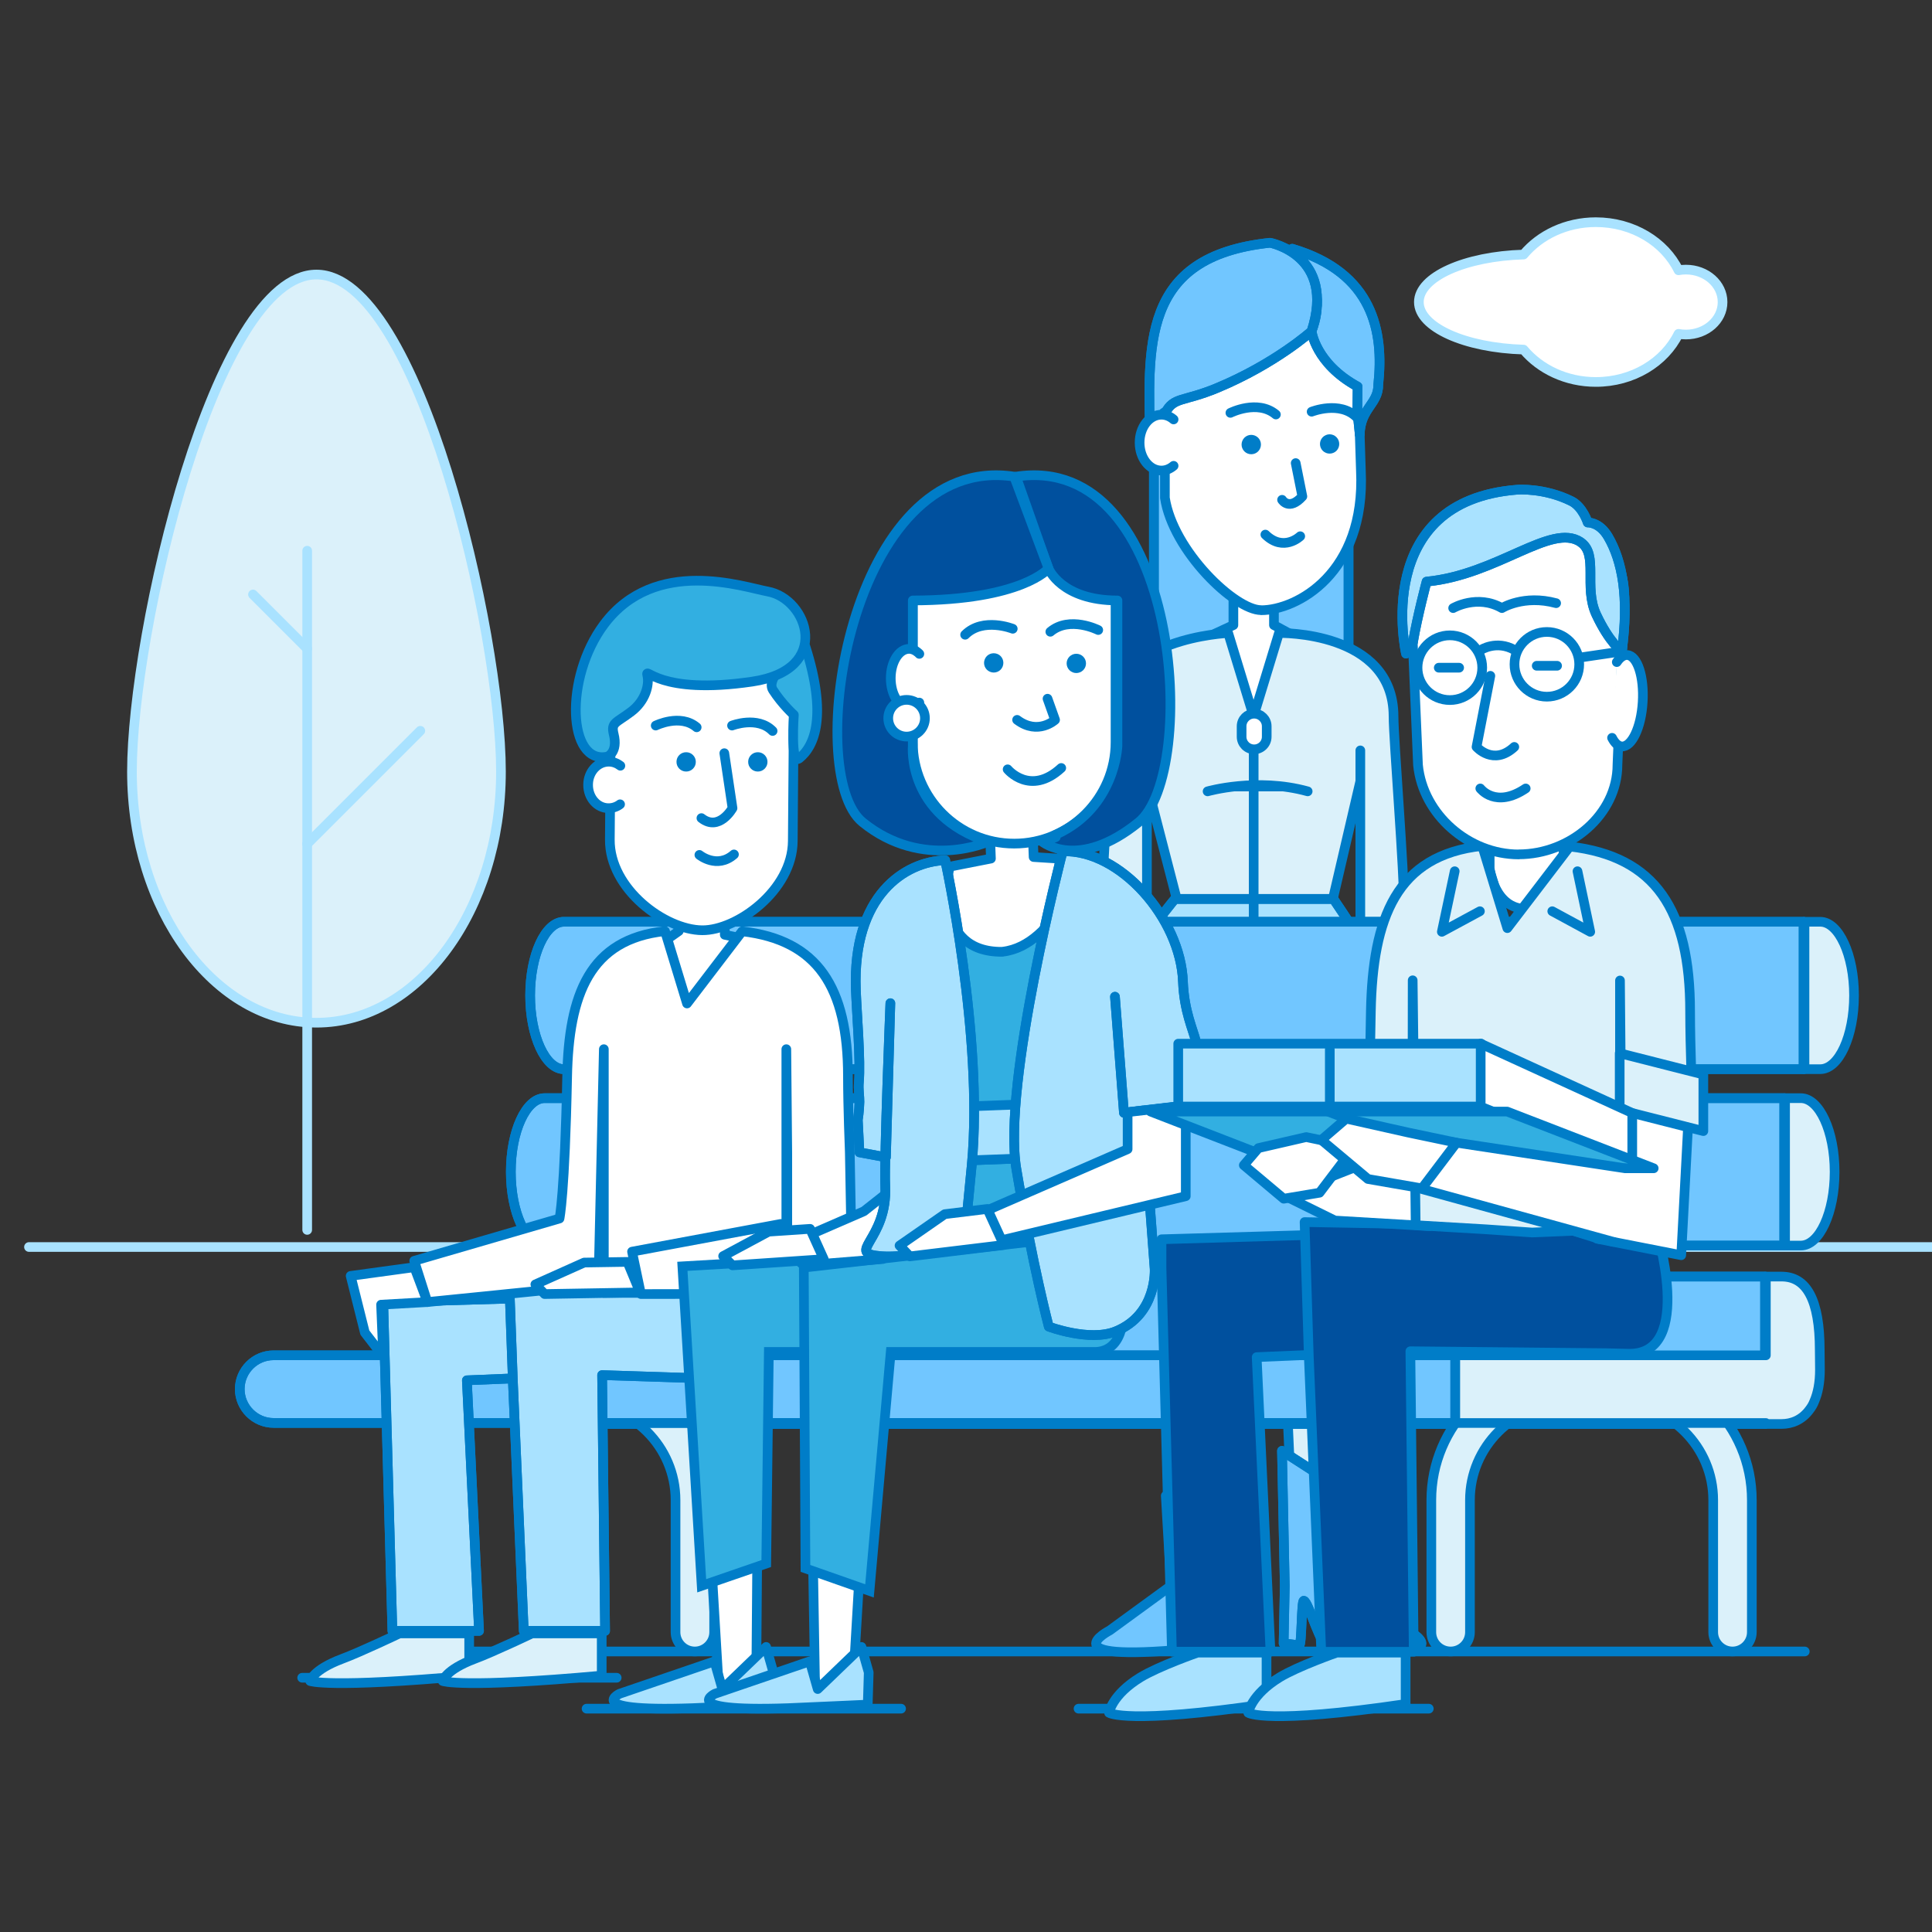<?xml version="1.0" encoding="UTF-8"?><svg id="_17" xmlns="http://www.w3.org/2000/svg" viewBox="0 0 200 200"><rect x="0" y="0" width="200" height="200" fill="#333333" stroke="none"/><defs><style>.cls-1{fill:#71c6ff;}.cls-1,.cls-2,.cls-3,.cls-4{stroke-linecap:round;stroke-linejoin:round;}.cls-1,.cls-2,.cls-3,.cls-5{stroke:#007dc8;}.cls-2,.cls-6{fill:#a9e2ff;}.cls-3,.cls-4,.cls-5{fill:none;}.cls-4{stroke:#a9e2ff;}.cls-7{fill:#00509e;}.cls-8{fill:#007dc8;}.cls-9{fill:#fff;}.cls-10{fill:#dbf1fa;}.cls-11{fill:#32afe1;}.cls-5{stroke-miterlimit:10;}</style></defs><path class="cls-9" d="m174.53,27.91c-.26,0-.52.02-.77.07-1.43-2.93-4.72-4.98-8.56-4.98-3.07,0-5.78,1.32-7.48,3.35-6.06.18-10.84,2.31-10.84,4.92s4.79,4.74,10.84,4.92c1.7,2.03,4.42,3.35,7.48,3.35,3.83,0,7.12-2.05,8.56-4.98.25.05.51.07.77.07,2.09,0,3.79-1.5,3.79-3.36s-1.7-3.36-3.79-3.36"/><path class="cls-4" d="m174.53,27.91c-.26,0-.52.02-.77.07-1.43-2.93-4.72-4.98-8.56-4.98-3.07,0-5.78,1.32-7.48,3.35-6.06.18-10.84,2.31-10.84,4.92s4.79,4.74,10.84,4.92c1.7,2.03,4.42,3.35,7.48,3.35,3.83,0,7.12-2.05,8.56-4.98.25.05.51.07.77.07,2.09,0,3.79-1.5,3.79-3.36s-1.7-3.36-3.79-3.36Z"/><line class="cls-4" x1="3" y1="129.09" x2="202" y2="129.09"/><line class="cls-3" x1="40.82" y1="170.96" x2="186.83" y2="170.96"/><line class="cls-3" x1="60.72" y1="176.88" x2="93.28" y2="176.88"/><line class="cls-3" x1="31.28" y1="173.68" x2="63.84" y2="173.68"/><line class="cls-3" x1="111.65" y1="176.88" x2="147.91" y2="176.88"/><rect class="cls-1" x="119.45" y="43.41" width="20.15" height="24.88"/><rect class="cls-3" x="119.45" y="43.41" width="20.15" height="24.88"/><path class="cls-9" d="m135.37,66.61s1.66,12.13-6.07,11.36c-6.75,0-5.71-11.36-5.71-11.36l4.09-1.9v-3.57h4.2v3.57l3.5,1.9Z"/><path class="cls-3" d="m135.37,66.61s1.66,12.13-6.07,11.36c-6.75,0-5.71-11.36-5.71-11.36l4.09-1.9v-3.57h4.2v3.57l3.5,1.9Z"/><polygon class="cls-9" points="118.5 109.92 118.5 118.17 117.47 118.96 115.27 114.71 115.27 110.97 118.5 109.92"/><polygon class="cls-3" points="118.5 109.92 118.5 118.17 117.47 118.96 115.27 114.71 115.27 110.97 118.5 109.92"/><polygon class="cls-9" points="141.06 109.92 141.06 118.17 142.08 118.96 144.29 114.71 144.29 110.97 141.06 109.92"/><polygon class="cls-3" points="141.06 109.92 141.06 118.17 142.08 118.96 144.29 114.71 144.29 110.97 141.06 109.92"/><path class="cls-9" d="m130.55,63.16h0c-2.71,0-9.13-6.14-9.96-11.62v-14.33c0-5.48,4.48-9.96,9.96-9.96s9.96,4.48,9.96,9.96l.37,11.51c.51,10.63-6.65,14.45-10.33,14.45"/><path class="cls-3" d="m130.55,63.16h0c-2.71,0-9.13-6.14-9.96-11.62v-14.33c0-5.48,4.48-9.96,9.96-9.96s9.96,4.48,9.96,9.96l.37,11.51c.51,10.63-6.65,14.45-10.33,14.45Z"/><path class="cls-8" d="m130.24,45.31c.39.39.39,1.02,0,1.42-.39.39-1.03.39-1.42,0-.39-.39-.39-1.02,0-1.42.39-.39,1.02-.39,1.42,0"/><path class="cls-8" d="m138.03,46.88c-.51.21-1.09-.02-1.31-.53-.21-.51.02-1.09.53-1.31.51-.22,1.09.02,1.31.53.21.51-.02,1.1-.53,1.31"/><path class="cls-3" d="m127.37,42.74s2.81-1.42,4.71.17"/><path class="cls-3" d="m140.45,43.2c-1.75-1.75-4.67-.58-4.67-.58"/><path class="cls-3" d="m130.99,55.34c1.89,1.84,3.61.17,3.61.17"/><path class="cls-3" d="m132.72,51.74s.72,1.17,2.1-.35l-.69-3.45"/><path class="cls-10" d="m137.98,93.06l2.84-12.19v-3.19,31.34l4.55,1.34v-15.95c0-4.37-1.11-17.82-1.11-20.24,0-8.91-11.86-8.64-11.86-8.64l-2.63,8.62-2.63-8.62s-12.08.49-12.08,8.46c0,3.7-1.08,17.37-1.03,20.82.08,6.51.15,12.24.15,15.56l4.55-1.63v-31.52,3.92l3.08,11.91h16.17Z"/><path class="cls-3" d="m137.98,93.06l2.84-12.19v-3.19,31.34l4.55,1.34v-15.95c0-4.37-1.11-17.82-1.11-20.24,0-8.91-11.86-8.64-11.86-8.64l-2.63,8.62-2.63-8.62s-12.08.49-12.08,8.46c0,3.7-1.08,17.37-1.03,20.82.08,6.51.15,12.24.15,15.56l4.55-1.63v-31.52,3.92l3.08,11.91h16.17Z"/><path class="cls-2" d="m138.04,93.06s1.58,2.32,2.91,4.44c1.33,2.12,1.88,6.07,1.88,6.07h-26.23s.2-3.72,1.64-5.93c1.73-2.63,3.39-4.58,3.39-4.58h16.4Z"/><path class="cls-3" d="m138.04,93.06s1.58,2.32,2.91,4.44c1.33,2.12,1.88,6.07,1.88,6.07h-26.23s.2-3.72,1.64-5.93c1.73-2.63,3.39-4.58,3.39-4.58h16.4Z"/><polygon class="cls-10" points="137.8 164.77 134.1 164.77 132.71 133.57 131.82 108.3 127.77 108.3 127.27 134.17 126.95 164.77 122.97 164.77 121.3 134.06 117.62 103.57 141.94 103.57 138.88 134.62 137.8 164.77"/><polygon class="cls-3" points="137.8 164.77 134.1 164.77 132.71 133.57 131.82 108.3 127.77 108.3 127.27 134.17 126.95 164.77 122.97 164.77 121.3 134.06 117.62 103.57 141.94 103.57 138.88 134.62 137.8 164.77"/><path class="cls-6" d="m127.73,170.12l-.12-5.96.29-13.97-7.22,4.65.55,9.31-6.35,4.63s-6.42,3.3,8.05,1.93c.96-.09,2.21-4.93,2.71-5,.26-.03.2,4.66.47,4.62.52-.07,1.05-.14,1.61-.22"/><path class="cls-1" d="m127.73,170.12l-.12-5.96.29-13.97-7.22,4.65.55,9.31-6.35,4.63s-6.42,3.3,8.05,1.93c.96-.09,2.21-4.93,2.71-5,.26-.03.2,4.66.47,4.62.52-.07,1.05-.14,1.61-.22Z"/><path class="cls-1" d="m132.88,170.12l.12-5.96-.29-13.97,7.22,4.65-.55,9.31,6.35,4.63s6.42,3.3-8.05,1.93c-.96-.09-2.21-4.93-2.71-5-.26-.03-.2,4.66-.47,4.62-.52-.07-1.05-.14-1.61-.22"/><path class="cls-3" d="m132.88,170.12l.12-5.96-.29-13.97,7.22,4.65-.55,9.31,6.35,4.63s6.42,3.3-8.05,1.93c-.96-.09-2.21-4.93-2.71-5-.26-.03-.2,4.66-.47,4.62-.52-.07-1.05-.14-1.61-.22Z"/><path class="cls-8" d="m125.01,81.92s5.08-1.46,10.36,0"/><path class="cls-3" d="m125.01,81.92s5.08-1.46,10.36,0"/><line class="cls-3" x1="129.78" y1="74.15" x2="129.78" y2="103"/><path class="cls-1" d="m140.76,44.97c.08-2.73,1.94-3.13,1.92-5.17.58-5.47-.5-11.55-8.91-14.05,0,0,4.01,3.43,2,8.53,0,0,.39,3.35,4.77,5.74l-.03,2.5.25,2.44Z"/><path class="cls-3" d="m140.76,44.97c.08-2.73,1.94-3.13,1.92-5.17.58-5.47-.5-11.55-8.91-14.05,0,0,4.01,3.43,2,8.53,0,0,.39,3.35,4.77,5.74l-.03,2.5.25,2.44Z"/><path class="cls-9" d="m129.83,77.57h0c-.72,0-1.3-.59-1.3-1.3v-1.09c0-.72.59-1.3,1.3-1.3s1.3.59,1.3,1.3v1.09c0,.72-.59,1.3-1.3,1.3"/><path class="cls-3" d="m129.83,77.57h0c-.72,0-1.3-.59-1.3-1.3v-1.09c0-.72.59-1.3,1.3-1.3s1.3.59,1.3,1.3v1.09c0,.72-.59,1.3-1.3,1.3Z"/><path class="cls-1" d="m119.07,45.83l1.16.73.25-3.83h.16c.87-1.67,1.84-1.11,5.34-2.56,6.04-2.51,9.79-5.88,9.79-5.88,2.56-7.86-4.29-9.16-4.29-9.16-13.48,1.42-12.62,10.73-12.41,20.84"/><path class="cls-3" d="m119.07,45.83l1.16.73.25-3.83h.16c.87-1.67,1.84-1.11,5.34-2.56,6.04-2.51,9.79-5.88,9.79-5.88,2.56-7.86-4.29-9.16-4.29-9.16-13.48,1.42-12.62,10.73-12.41,20.84"/><path class="cls-9" d="m121.49,48.22c-.36.31-.8.49-1.26.49-1.25,0-2.26-1.29-2.26-2.89s1.01-2.89,2.26-2.89c.47,0,.9.18,1.26.49"/><path class="cls-3" d="m121.49,48.22c-.36.31-.8.49-1.26.49-1.25,0-2.26-1.29-2.26-2.89s1.01-2.89,2.26-2.89c.47,0,.9.18,1.26.49"/><path class="cls-10" d="m51.86,79.87c0,14.36-8.55,26-19.1,26s-19.1-11.64-19.1-26,8.55-51.45,19.1-51.45,19.1,37.09,19.1,51.45"/><path class="cls-4" d="m51.86,79.87c0,14.36-8.55,26-19.1,26s-19.1-11.64-19.1-26,8.55-51.45,19.1-51.45,19.1,37.09,19.1,51.45Z"/><line class="cls-4" x1="31.8" y1="127.32" x2="31.8" y2="57.01"/><line class="cls-9" x1="31.8" y1="87.36" x2="43.51" y2="75.65"/><line class="cls-4" x1="31.8" y1="87.36" x2="43.51" y2="75.65"/><line class="cls-9" x1="31.8" y1="67.15" x2="26.19" y2="61.54"/><line class="cls-4" x1="31.8" y1="67.15" x2="26.19" y2="61.54"/><path class="cls-1" d="m182.72,132.15H54.39c-1.93,0-3.5,3.43-3.5,7.63s1.58,7.63,3.5,7.63h128.33v-15.26Z"/><path class="cls-3" d="m182.72,132.15H54.39c-1.93,0-3.5,3.43-3.5,7.63s1.58,7.63,3.5,7.63h128.33v-15.26Z"/><path class="cls-10" d="m179.35,170.96c-1.1,0-2-.9-2-2v-13.67c0-5.51-4.48-10-10-10h-5.18c-5.51,0-10,4.49-10,10v13.67c0,1.1-.89,2-2,2s-2-.9-2-2v-13.67c0-7.72,6.28-14,14-14h5.18c7.72,0,14,6.28,14,14v13.67c0,1.1-.9,2-2,2"/><path class="cls-5" d="m179.35,170.96c-1.1,0-2-.9-2-2v-13.67c0-5.51-4.48-10-10-10h-5.18c-5.51,0-10,4.49-10,10v13.67c0,1.1-.89,2-2,2s-2-.9-2-2v-13.67c0-7.72,6.28-14,14-14h5.18c7.72,0,14,6.28,14,14v13.67c0,1.1-.9,2-2,2Z"/><path class="cls-10" d="m71.93,170.96c-1.11,0-2-.9-2-2v-13.67c0-5.51-4.49-10-10-10h-5.18c-5.52,0-10,4.49-10,10v13.67c0,1.1-.9,2-2,2s-2-.9-2-2v-13.67c0-7.72,6.28-14,14-14h5.18c7.72,0,14,6.28,14,14v13.67c0,1.1-.9,2-2,2"/><path class="cls-5" d="m71.93,170.96c-1.11,0-2-.9-2-2v-13.67c0-5.51-4.49-10-10-10h-5.18c-5.52,0-10,4.49-10,10v13.67c0,1.1-.9,2-2,2s-2-.9-2-2v-13.67c0-7.72,6.28-14,14-14h5.18c7.72,0,14,6.28,14,14v13.67c0,1.1-.9,2-2,2Z"/><path class="cls-1" d="m150.65,140.3H28.32c-1.93,0-3.5,1.58-3.5,3.5s1.58,3.5,3.5,3.5h122.33v-7.01Z"/><path class="cls-3" d="m150.65,140.3H28.32c-1.93,0-3.5,1.58-3.5,3.5s1.58,3.5,3.5,3.5h122.33v-7.01Z"/><path class="cls-10" d="m187.82,145.05c.36-.83.58-1.9.58-3.26l-.02-2.01c0-5.25-1.38-7.63-3.95-7.63h-1.63v8.15h-32.15v7.01h32.15v.1h1.63c1.04,0,2.12-.42,2.89-1.48.21-.27.38-.56.5-.88"/><path class="cls-3" d="m187.82,145.05c.36-.83.58-1.9.58-3.26l-.02-2.01c0-5.25-1.38-7.63-3.95-7.63h-1.63v8.15h-32.15v7.01h32.15v.1h1.63c1.04,0,2.12-.42,2.89-1.48.21-.27.38-.56.5-.88Z"/><path class="cls-1" d="m186.71,95.42H58.38c-1.93,0-3.5,3.43-3.5,7.63s1.58,7.63,3.5,7.63h128.33v-15.26Z"/><path class="cls-3" d="m186.71,95.42H58.38c-1.93,0-3.5,3.43-3.5,7.63s1.58,7.63,3.5,7.63h128.33v-15.26Z"/><path class="cls-10" d="m186.8,110.68h1.63c1.93,0,3.5-3.43,3.5-7.63s-1.58-7.63-3.5-7.63h-1.63v15.26Z"/><path class="cls-3" d="m186.8,110.68h1.63c1.93,0,3.5-3.43,3.5-7.63s-1.58-7.63-3.5-7.63h-1.63v15.26Z"/><path class="cls-1" d="m184.71,113.68H56.38c-1.93,0-3.5,3.43-3.5,7.63s1.58,7.63,3.5,7.63h128.33v-15.26Z"/><path class="cls-3" d="m184.71,113.68H56.38c-1.93,0-3.5,3.43-3.5,7.63s1.58,7.63,3.5,7.63h128.33v-15.26Z"/><path class="cls-10" d="m184.79,128.94h1.63c1.93,0,3.5-3.43,3.5-7.63s-1.58-7.63-3.5-7.63h-1.63v15.26Z"/><path class="cls-3" d="m184.79,128.94h1.63c1.93,0,3.5-3.43,3.5-7.63s-1.58-7.63-3.5-7.63h-1.63v15.26Z"/><polygon class="cls-9" points="81.39 135 64.04 135 64.04 106.17 72.65 95.85 81.39 106.17 81.39 135"/><polygon class="cls-3" points="81.39 135 64.04 135 64.04 106.17 72.65 95.85 81.39 106.17 81.39 135"/><polygon class="cls-2" points="54.06 142.65 55.45 134.35 39.67 134.81 40.62 168.83 49.59 168.83 48.33 142.89 54.06 142.65"/><polygon class="cls-3" points="54.06 142.65 55.45 134.35 39.67 134.81 40.62 168.83 49.59 168.83 48.33 142.89 54.06 142.65"/><polygon class="cls-2" points="79.01 131.86 52.75 133.62 53.09 142.89 54.22 168.83 62.64 168.83 62.33 142.35 76.91 142.82 79.01 131.86"/><polygon class="cls-3" points="79.01 131.86 52.75 133.62 53.09 142.89 54.22 168.83 62.64 168.83 62.33 142.35 76.91 142.82 79.01 131.86"/><path class="cls-9" d="m75.03,102.86s-.27,2.03-2.38,2.03-2.38-2.03-2.38-2.03l-2.01-5.06,2.01-1.42v-2.76h4.76v3.15l2.39.49-2.39,5.6Z"/><path class="cls-3" d="m75.03,102.86s-.27,2.03-2.38,2.03-2.38-2.03-2.38-2.03l-2.01-5.06,2.01-1.42v-2.76h4.76v3.15l2.39.49-2.39,5.6Z"/><polygon class="cls-9" points="44.25 134.79 39.45 135.06 39.67 140.41 37.77 137.95 36.3 132.08 42.89 131.18 44.25 134.79"/><polygon class="cls-3" points="44.25 134.79 39.45 135.06 39.67 140.41 37.77 137.95 36.3 132.08 42.89 131.18 44.25 134.79"/><polygon class="cls-9" points="84.1 135.05 84.1 144.94 85.11 145.88 87.28 140.8 87.28 136.31 84.1 135.05"/><polygon class="cls-3" points="84.1 135.05 84.1 144.94 85.11 145.88 87.28 140.8 87.28 136.31 84.1 135.05"/><path class="cls-9" d="m76.84,96.41c7.79.91,10.94,5.77,10.94,15.02,0,3.18.19,7.83.19,7.83l.31,16.98-6.78-.33v-16.47l-.1-10.83v25.23h-18.89v-25.23s-.56,24.39-.56,24.39l-17.71,1.79-1.36-4.27,15.04-4.38s.55-2.5.79-14.7c.17-8.46,2.31-14.21,10.13-15.05l2.28,7.49,5.7-7.46Z"/><path class="cls-3" d="m76.84,96.41c7.79.91,10.94,5.77,10.94,15.02,0,3.18.19,7.83.19,7.83l.31,16.98-6.78-.33v-16.47l-.1-10.83v25.23h-18.89v-25.23s-.56,24.39-.56,24.39l-17.71,1.79-1.36-4.27,15.04-4.38s.55-2.5.79-14.7c.17-8.46,2.31-14.21,10.13-15.05l2.28,7.49,5.7-7.46Z"/><polyline class="cls-9" points="84.15 133.94 66.35 133.96 65.43 129.57 80.83 126.7"/><polyline class="cls-3" points="84.15 133.94 66.35 133.96 65.43 129.57 80.83 126.7"/><line class="cls-3" x1="85.69" y1="131.05" x2="87.62" y2="131.05"/><polygon class="cls-9" points="66.26 133.79 56.38 133.96 55.42 132.96 60.47 130.7 64.95 130.63 66.26 133.79"/><polygon class="cls-3" points="66.26 133.79 56.38 133.96 55.42 132.96 60.47 130.7 64.95 130.63 66.26 133.79"/><path class="cls-10" d="m48.57,173.46v-4.37h-7.21s-4.05,1.93-5.96,2.64c-3.03,1.14-3.29,2.29-3.29,2.29,0,0,1.89.76,16.46-.56"/><path class="cls-3" d="m48.57,173.46v-4.37h-7.21s-4.05,1.93-5.96,2.64c-3.03,1.14-3.29,2.29-3.29,2.29,0,0,1.89.76,16.46-.56Z"/><path class="cls-10" d="m62.29,173.46v-4.37h-7.21s-4.05,1.93-5.96,2.64c-3.03,1.14-3.29,2.29-3.29,2.29,0,0,1.89.76,16.46-.56"/><path class="cls-3" d="m62.29,173.46v-4.37h-7.21s-4.05,1.93-5.96,2.64c-3.03,1.14-3.29,2.29-3.29,2.29,0,0,1.89.76,16.46-.56Z"/><path class="cls-9" d="m72.69,96.3h0c-3.84-.03-9.6-4.26-9.56-9.38l.1-13.06c.04-5.12,4.26-9.28,9.38-9.23h.33c5.12.04,9.27,4.26,9.23,9.38l-.1,13.06c-.04,5.12-5.81,9.26-9.38,9.23"/><path class="cls-3" d="m72.69,96.3h0c-3.84-.03-9.6-4.26-9.56-9.38l.1-13.06c.04-5.12,4.26-9.28,9.38-9.23h.33c5.12.04,9.27,4.26,9.23,9.38l-.1,13.06c-.04,5.12-5.81,9.26-9.38,9.23Z"/><path class="cls-8" d="m72.03,78.88c0,.55-.46,1-1.01.99-.55,0-1-.46-.99-1.01,0-.55.45-1,1.01-.99.55,0,1,.46.99,1.01"/><path class="cls-8" d="m79.45,78.88c0,.55-.46,1-1.01.99-.55,0-1-.46-.99-1.01,0-.55.46-1,1.01-.99.55,0,1,.46.99,1.01"/><path class="cls-3" d="m67.88,75.11s2.54-1.26,4.24.18"/><path class="cls-3" d="m79.98,75.67c-1.56-1.59-4.2-.56-4.2-.56"/><path class="cls-3" d="m72.61,84.69c1.84,1.44,3.22-1.03,3.22-1.03l-.85-5.69"/><path class="cls-3" d="m72.4,88.5s1.82,1.49,3.58-.05"/><path class="cls-9" d="m64.19,83.26c-.34.26-.75.4-1.2.4-1.18,0-2.12-1.09-2.11-2.42,0-1.33.97-2.4,2.15-2.39.44,0,.85.16,1.19.42"/><path class="cls-3" d="m64.19,83.26c-.34.26-.75.4-1.2.4-1.18,0-2.12-1.09-2.11-2.42,0-1.33.97-2.4,2.15-2.39.44,0,.85.16,1.19.42"/><path class="cls-11" d="m83.38,66.94s-4.35,2.99-3.36,4.5c.98,1.51,2.16,2.56,2.16,2.56,0,0-.37,5.22.54,4.52,1.64-1.29,2.92-4.47.66-11.58"/><path class="cls-3" d="m83.38,66.94s-4.35,2.99-3.36,4.5c.98,1.51,2.16,2.56,2.16,2.56,0,0-.37,5.22.54,4.52,1.64-1.29,2.92-4.47.66-11.58Z"/><path class="cls-11" d="m62.89,78.32s1.11-.43.64-2.32c-.3-1.22.24-1.14,1.81-2.33,1.47-1.11,1.91-2.77,1.67-3.76-.24-.99,1.14,2.08,10.86.65,8.35-1.23,5.77-8.58,1.6-9.33-2.44-.44-11.63-3.67-16.93,3.39-4.18,5.58-3.74,14.6.34,13.7"/><path class="cls-3" d="m62.89,78.32s1.11-.43.64-2.32c-.3-1.22.24-1.14,1.81-2.33,1.47-1.11,1.91-2.77,1.67-3.76-.24-.99,1.14,2.08,10.86.65,8.35-1.23,5.77-8.58,1.6-9.33-2.44-.44-11.63-3.67-16.93,3.39-4.18,5.58-3.74,14.6.34,13.7Z"/><rect class="cls-11" x="97.68" y="119.91" width="17.01" height="11.91" transform="translate(-4.6 4.03) rotate(-2.13)"/><rect class="cls-5" x="97.68" y="119.91" width="17.01" height="11.91" transform="translate(-4.6 4.03) rotate(-2.13)"/><polygon class="cls-9" points="78.56 139.49 78.28 174.76 74.41 174.76 72.33 139.79 78.56 139.49"/><polygon class="cls-3" points="78.56 139.49 78.28 174.76 74.41 174.76 72.33 139.79 78.56 139.49"/><polygon class="cls-9" points="90.38 139.06 88.28 174.76 84.38 174.76 83.78 139.06 90.38 139.06"/><polygon class="cls-3" points="90.38 139.06 88.28 174.76 84.38 174.76 83.78 139.06 90.38 139.06"/><polygon class="cls-11" points="104.85 129.09 104.85 139.95 79.59 139.95 79.32 161.86 72.64 164.16 70.64 131.09 104.85 129.09"/><polygon class="cls-5" points="104.85 129.09 104.85 139.95 79.59 139.95 79.32 161.86 72.64 164.16 70.64 131.09 104.85 129.09"/><path class="cls-11" d="m113.23,139.95h-21.02l-2.2,24.74-6.63-2.33-.17-31.14,31.75-3.61s4.04,12.35-1.73,12.35"/><path class="cls-5" d="m113.23,139.95h-21.02l-2.2,24.74-6.63-2.33-.17-31.14,31.75-3.61s4.04,12.35-1.73,12.35Z"/><polygon class="cls-9" points="89.43 125.39 89.43 125.39 80.93 129.08 83.22 130.99 91.39 130.33 91.75 123.56 89.43 125.39"/><polygon class="cls-3" points="89.43 125.39 89.43 125.39 80.93 129.08 83.22 130.99 91.39 130.33 91.75 123.56 89.43 125.39"/><polygon class="cls-9" points="85.28 130.35 75.83 130.99 74.86 130.03 79.57 127.5 83.86 127.21 85.28 130.35"/><polygon class="cls-3" points="85.28 130.35 75.83 130.99 74.86 130.03 79.57 127.5 83.86 127.21 85.28 130.35"/><path class="cls-9" d="m112.19,89.04s.79,14.24-7.38,13.74c-7.11.26-7.59-12.85-7.59-12.85l5.36-1.05-.14-3.76,4.42-.16.14,3.76,5.2.33Z"/><path class="cls-3" d="m112.19,89.04s.79,14.24-7.38,13.74c-7.11.26-7.59-12.85-7.59-12.85l5.36-1.05-.14-3.76,4.42-.16.14,3.76,5.2.33Z"/><path class="cls-11" d="m103.79,98.52c5.6-.64,8.4-9.48,8.4-9.48,0,0,6.82,2.53,8.2,8.29.59,2.49,1.37,5.32,1.54,9.92.3,8.12.26,6.88.26,6.88l-4.85-1.24-.2-5.37-.24-6.37.12,3.36-3.68,13-14.7.55-4.88-12.38-.16-4.13.18,4.75.33,8.94-2.01,1.67c-.13-3.5.58-3.51.24-10.37-.18-3.63,1.9-2.75,1.75-6.65-.31-8.38,4.14-9.77,4.14-9.77,0,0-1.75,8.49,5.55,8.41"/><path class="cls-3" d="m103.79,98.52c5.6-.64,8.4-9.48,8.4-9.48,0,0,6.82,2.53,8.2,8.29.59,2.49,1.37,5.32,1.54,9.92.3,8.12.26,6.88.26,6.88l-4.85-1.24-.2-5.37-.24-6.37.12,3.36-3.68,13-14.7.55-4.88-12.38-.16-4.13.18,4.75.33,8.94-2.01,1.67c-.13-3.5.58-3.51.24-10.37-.18-3.63,1.9-2.75,1.75-6.65-.31-8.38,4.14-9.77,4.14-9.77,0,0-1.75,8.49,5.55,8.41Z"/><path class="cls-6" d="m78,176.55l1.96-.09.1-3.33-.75-2.64-4.53,4.36-.82-2.87-9.83,3.36s-4.37,2.14,10.05,1.38l3.82-.17Z"/><path class="cls-3" d="m78,176.55l1.96-.09.1-3.33-.75-2.64-4.53,4.36-.82-2.87-9.83,3.36s-4.37,2.14,10.05,1.38l3.82-.17Z"/><path class="cls-6" d="m87.87,176.55l1.96-.09.1-3.33-.75-2.64-4.53,4.36-.82-2.87-9.83,3.36s-4.37,2.14,10.05,1.38l3.82-.17Z"/><path class="cls-3" d="m87.87,176.55l1.96-.09.1-3.33-.75-2.64-4.53,4.36-.82-2.87-9.83,3.36s-4.37,2.14,10.05,1.38l3.82-.17Z"/><rect class="cls-6" x="97.35" y="114.32" width="17.01" height="5.59" transform="translate(-4.28 4.02) rotate(-2.13)"/><rect class="cls-3" x="97.35" y="114.32" width="17.01" height="5.59" transform="translate(-4.28 4.02) rotate(-2.13)"/><line class="cls-11" x1="109.54" y1="114.82" x2="109.7" y2="119.15"/><line class="cls-3" x1="109.54" y1="114.82" x2="109.7" y2="119.15"/><path class="cls-2" d="m97.84,89.05s4.01,18.22,2.76,31.52c-.92,9.71-.91,8.52-.91,8.52,0,0-5.91,1.15-8.39.96-4.01-.3.63-1.58.34-7.32-.13-2.59.53-18.88.53-18.88l-.33,11.48-.13,4.47-2.74-.51-.17-3.35s.15-.91.17-1.88c.01-.55-.13-1.29-.06-2.02.2-2.27-.22-7.11-.31-9.56-.37-9.83,5.09-13.28,9.25-13.43"/><path class="cls-3" d="m97.84,89.05s4.01,18.22,2.76,31.52c-.92,9.71-.91,8.52-.91,8.52,0,0-5.91,1.15-8.39.96-4.01-.3.63-1.58.34-7.32-.13-2.59.53-18.88.53-18.88l-.33,11.48-.13,4.47-2.74-.51-.17-3.35s.15-.91.17-1.88c.01-.55-.13-1.29-.06-2.02.2-2.27-.22-7.11-.31-9.56-.37-9.83,5.09-13.28,9.25-13.43Z"/><path class="cls-2" d="m110.01,88.12s-6.28,24.1-4.8,32.87c1.71,10.14,3.36,16.34,3.36,16.34,0,0,4.22,1.59,6.93.49,4.33-1.76,4.03-6.47,4.03-6.47l-1.23-16.39-1.95.24-.93-12.02.74,9.53.19,2.49,7.73-.91.25-2.12-1.5-1.63s1.34-1.22,1.01-2.6c-.34-1.39-1.26-3.24-1.38-6.32-.24-6.52-6.51-13.71-12.46-13.49"/><path class="cls-3" d="m110.01,88.12s-6.28,24.1-4.8,32.87c1.71,10.14,3.36,16.34,3.36,16.34,0,0,4.22,1.59,6.93.49,4.33-1.76,4.03-6.47,4.03-6.47l-1.23-16.39-1.95.24-.93-12.02.74,9.53.19,2.49,7.73-.91.25-2.12-1.5-1.63s1.34-1.22,1.01-2.6c-.34-1.39-1.26-3.24-1.38-6.32-.24-6.52-6.51-13.71-12.46-13.49Z"/><path class="cls-9" d="m104.99,87.33h0c5.77,0,10.49-4.72,10.49-10.5v-15.11c0-5.77-4.72-10.5-10.49-10.5s-10.5,4.72-10.5,10.5v15.11c0,5.77,4.72,10.5,10.5,10.5"/><path class="cls-3" d="m104.99,87.33h0c5.77,0,10.49-4.72,10.49-10.5v-15.11c0-5.77-4.72-10.5-10.49-10.5s-10.5,4.72-10.5,10.5v15.11c0,5.77,4.72,10.5,10.5,10.5Z"/><path class="cls-8" d="m110.71,67.97c-.39.39-.39,1.02,0,1.41.39.39,1.02.39,1.42,0,.39-.39.39-1.02,0-1.41-.39-.39-1.03-.39-1.42,0"/><path class="cls-8" d="m102.48,69.54c.51.22,1.1-.02,1.31-.53.21-.51-.02-1.1-.53-1.31-.51-.21-1.1.02-1.31.53-.22.51.02,1.1.53,1.31"/><path class="cls-7" d="m108.54,58.85s1.31,3.31,7.14,3.31v15.05s-.2,6.33-6.27,9.14c-1.82.84,1.66-.25-1.51.79,0,0,3.72,3.04,9.97-2.02,6.26-5.05,4.4-38.4-12.69-35.78l3.36,9.52Z"/><path class="cls-3" d="m108.54,58.85s1.31,3.31,7.14,3.31v15.05s-.2,6.33-6.27,9.14c-1.82.84,1.66-.25-1.51.79,0,0,3.72,3.04,9.97-2.02,6.26-5.05,4.4-38.4-12.69-35.78l3.36,9.52Z"/><path class="cls-7" d="m108.54,58.85s-2.69,3.28-14.05,3.31v15.05s-.68,7.15,7.78,9.93c0,0-6.72,3.04-12.97-2.02-6.26-5.05-1.4-38.4,15.69-35.78l3.56,9.52Z"/><path class="cls-3" d="m108.54,58.85s-2.69,3.28-14.05,3.31v15.05s-.68,7.15,7.78,9.93c0,0-6.72,3.04-12.97-2.02-6.26-5.05-1.4-38.4,15.69-35.78l3.56,9.52Z"/><path class="cls-3" d="m113.69,65.22s-2.96-1.5-4.96.18"/><path class="cls-3" d="m99.91,65.71c1.85-1.85,4.93-.62,4.93-.62"/><path class="cls-3" d="m109.86,79.5c-3.22,2.96-5.55.14-5.55.14"/><path class="cls-9" d="m95.17,67.69c-.05-.05-.1-.11-.16-.15-.27-.23-.58-.37-.9-.37-1.05,0-1.9,1.36-1.9,3.04s.85,3.04,1.9,3.04c.39,0,.76-.19,1.06-.52"/><path class="cls-3" d="m95.17,67.69c-.05-.05-.1-.11-.16-.15-.27-.23-.58-.37-.9-.37-1.05,0-1.9,1.36-1.9,3.04s.85,3.04,1.9,3.04c.39,0,.76-.19,1.06-.52"/><path class="cls-3" d="m105.29,74.52c2.17,1.63,3.93,0,3.93,0l-.78-2.19"/><path class="cls-9" d="m91.95,74.35c0,1.05.85,1.9,1.9,1.9s1.9-.85,1.9-1.9-.85-1.9-1.9-1.9-1.9.85-1.9,1.9"/><path class="cls-3" d="m91.95,74.35c0,1.05.85,1.9,1.9,1.9s1.9-.85,1.9-1.9-.85-1.9-1.9-1.9-1.9.85-1.9,1.9Z"/><polygon class="cls-9" points="122.75 123.83 102.38 128.7 102.01 125.37 116.73 118.96 116.73 115.13 122.75 114.43 122.75 123.83"/><polygon class="cls-3" points="122.75 123.83 102.38 128.7 102.01 125.37 116.73 118.96 116.73 115.13 122.75 114.43 122.75 123.83"/><polygon class="cls-9" points="103.92 128.88 94.19 130.06 93.12 128.94 97.8 125.69 102.21 125.15 103.92 128.88"/><polygon class="cls-3" points="103.92 128.88 94.19 130.06 93.12 128.94 97.8 125.69 102.21 125.15 103.92 128.88"/><path class="cls-9" d="m161.87,89.88s-.43,4.22-3.83,4.22-3.83-4.22-3.83-4.22v-5.73h7.65v5.73Z"/><path class="cls-3" d="m161.87,89.88s-.43,4.22-3.83,4.22-3.83-4.22-3.83-4.22v-5.73h7.65v5.73Z"/><polygon class="cls-7" points="136.61 140.21 138.19 127.77 120.24 128.29 120.24 131.29 121.32 170.98 131.52 170.98 130.09 140.49 136.61 140.21"/><polygon class="cls-3" points="136.61 140.21 138.19 127.77 120.24 128.29 120.24 131.29 121.32 170.98 131.52 170.98 130.09 140.49 136.61 140.21"/><path class="cls-7" d="m171.45,127.17l-36.4-.66.44,13.98,1.29,30.5h9.57l-.35-31.11,20.25.2,2.44.06c6.77,0,2.75-12.96,2.75-12.96"/><path class="cls-3" d="m171.45,127.17l-36.4-.66.44,13.98,1.29,30.5h9.57l-.35-31.11,20.25.2,2.44.06c6.77,0,2.75-12.96,2.75-12.96Z"/><polygon class="cls-9" points="147.96 126.93 138.19 126.35 132.89 123.74 139.95 120.96 142.25 114.86 148.85 116.67 147.96 126.93"/><polygon class="cls-3" points="147.96 126.93 138.19 126.35 132.89 123.74 139.95 120.96 142.25 114.86 148.85 116.67 147.96 126.93"/><path class="cls-10" d="m162.51,87.63c8.86,1.03,12.45,6.56,12.45,17.08,0,3.62.22,8.9.22,8.9l.3,2.8-7.78-2.2.11-.39-.11-12.32v26.73l-2.05.06-2.78-.88-4.27.18-4.74-.33-7.31-.43-.31-25.35-.02,15.06-2.46.79-2.03.64v-1.5s-.09,2.08.18-11.79c.19-9.63,2.63-16.16,11.53-17.11l2.6,8.51,6.48-8.48Z"/><path class="cls-3" d="m162.51,87.63c8.86,1.03,12.45,6.56,12.45,17.08,0,3.62.22,8.9.22,8.9l.3,2.8-7.78-2.2.11-.39-.11-12.32v26.73l-2.05.06-2.78-.88-4.27.18-4.74-.33-7.31-.43-.31-25.35-.02,15.06-2.46.79-2.03.64v-1.5s-.09,2.08.18-11.79c.19-9.63,2.63-16.16,11.53-17.11l2.6,8.51,6.48-8.48Z"/><polygon class="cls-9" points="174.04 129.94 165.32 128.23 165.62 121.86 167.2 121.86 168.17 114.17 174.78 115.98 174.04 129.94"/><polygon class="cls-3" points="174.04 129.94 165.32 128.23 165.62 121.86 167.2 121.86 168.17 114.17 174.78 115.98 174.04 129.94"/><polyline class="cls-10" points="150.59 90.19 149.26 96.46 153.2 94.33"/><polyline class="cls-3" points="150.59 90.19 149.26 96.46 153.2 94.33"/><polyline class="cls-10" points="163.3 90.19 164.62 96.46 160.69 94.33"/><polyline class="cls-3" points="163.3 90.19 164.62 96.46 160.69 94.33"/><polygon class="cls-10" points="176.33 117.09 167.67 114.89 167.67 109.03 176.33 111.23 176.33 117.09"/><polygon class="cls-3" points="176.33 117.09 167.67 114.89 167.67 109.03 176.33 111.23 176.33 117.09"/><polygon class="cls-9" points="140.18 118.74 146.2 117.04 146.2 111.17 140.18 112.87 140.18 118.74"/><polygon class="cls-3" points="140.18 118.74 146.2 117.04 146.2 111.17 140.18 112.87 140.18 118.74"/><path class="cls-6" d="m131.11,176.4v-5.32h-7.14s-4.01,1.4-5.9,2.55c-3,1.83-3.26,3.68-3.26,3.68,0,0,1.88,1.23,16.3-.91"/><path class="cls-3" d="m131.11,176.4v-5.32h-7.14s-4.01,1.4-5.9,2.55c-3,1.83-3.26,3.68-3.26,3.68,0,0,1.88,1.23,16.3-.91Z"/><path class="cls-6" d="m145.51,176.4v-5.32h-7.13s-4.01,1.4-5.9,2.55c-3,1.83-3.26,3.68-3.26,3.68,0,0,1.88,1.23,16.3-.91"/><path class="cls-3" d="m145.51,176.4v-5.32h-7.13s-4.01,1.4-5.9,2.55c-3,1.83-3.26,3.68-3.26,3.68,0,0,1.88,1.23,16.3-.91Z"/><rect class="cls-6" x="121.97" y="108.04" width="31.37" height="6.51"/><rect class="cls-3" x="121.97" y="108.04" width="31.37" height="6.51"/><polygon class="cls-9" points="168.97 120.9 153.28 114.56 153.28 108.04 168.97 115.22 168.97 120.9"/><polygon class="cls-3" points="168.97 120.9 153.28 114.56 153.28 108.04 168.97 115.22 168.97 120.9"/><polygon class="cls-11" points="171.19 120.94 134.27 120.94 119.11 115.07 156.02 115.07 171.19 120.94"/><polygon class="cls-3" points="171.19 120.94 134.27 120.94 119.11 115.07 156.02 115.07 171.19 120.94"/><line class="cls-3" x1="137.48" y1="115.07" x2="152.65" y2="120.94"/><line class="cls-3" x1="137.66" y1="108.63" x2="137.66" y2="114.85"/><polyline class="cls-9" points="167.03 128.56 146.54 122.91 150.12 118.19 168.23 120.94"/><polyline class="cls-3" points="167.03 128.56 146.54 122.91 150.12 118.19 168.23 120.94"/><polygon class="cls-9" points="136.6 123.47 132.89 124.09 128.76 120.62 130.27 118.85 135.22 117.71 140.18 118.75 136.6 123.47"/><polygon class="cls-3" points="136.6 123.47 132.89 124.09 128.76 120.62 130.27 118.85 135.22 117.71 140.18 118.75 136.6 123.47"/><polygon class="cls-9" points="147.2 123.02 141.61 122.05 136.79 118.01 139.36 115.8 145.82 117.25 150.78 118.29 147.2 123.02"/><polygon class="cls-3" points="147.2 123.02 141.61 122.05 136.79 118.01 139.36 115.8 145.82 117.25 150.78 118.29 147.2 123.02"/><path class="cls-9" d="m157.22,88.45h0c-5.17,0-9.92-4.11-10.43-9.25l-.74-17.34c0-5.44,4.51-9.89,10.03-9.89h2.06c5.51,0,10.02,4.45,10.02,9.89l-.72,17.29c0,5.21-4.94,9.29-10.22,9.29"/><path class="cls-3" d="m157.22,88.45h0c-5.17,0-9.92-4.11-10.43-9.25l-.74-17.34c0-5.44,4.51-9.89,10.03-9.89h2.06c5.51,0,10.02,4.45,10.02,9.89l-.72,17.29c0,5.21-4.94,9.29-10.22,9.29Z"/><path class="cls-3" d="m153.44,69.12c0,1.85-1.5,3.35-3.35,3.35s-3.35-1.5-3.35-3.35,1.5-3.35,3.35-3.35,3.35,1.5,3.35,3.35Z"/><path class="cls-3" d="m163.48,68.77c0,1.85-1.5,3.35-3.35,3.35s-3.35-1.5-3.35-3.35,1.5-3.35,3.35-3.35,3.35,1.5,3.35,3.35Z"/><line class="cls-3" x1="163.76" y1="68.04" x2="167.9" y2="67.43"/><line class="cls-3" x1="148.94" y1="69.12" x2="151.05" y2="69.12"/><line class="cls-3" x1="159.08" y1="68.92" x2="161.19" y2="68.92"/><path class="cls-3" d="m150.43,62.95s2.5-1.46,5.05,0c0,0,2.26-1.42,5.61-.51"/><path class="cls-3" d="m153.24,81.62s1.57,2.11,4.7,0"/><path class="cls-3" d="m156.76,77.32c-2.16,2-3.91,0-3.91,0l1.43-7.36"/><path class="cls-9" d="m167.37,68.54c.05-.08.11-.16.17-.23.29-.34.6-.52.93-.5,1.04.08,1.74,2.27,1.58,4.88-.16,2.61-1.13,4.66-2.17,4.58-.39-.03-.73-.36-1-.89"/><path class="cls-3" d="m167.37,68.54c.05-.08.11-.16.17-.23.29-.34.6-.52.93-.5,1.04.08,1.74,2.27,1.58,4.88-.16,2.61-1.13,4.66-2.17,4.58-.39-.03-.73-.36-1-.89"/><path class="cls-3" d="m153.3,67.28s1.61-1.05,3.48,0"/><path class="cls-2" d="m163.62,56.11c-3.04-2.02-8.59,3.39-15.94,4.1,0,0-.95,3.56-1.41,6.26l-.72,1.19s-3.62-15.81,11.55-16.97c0,0,2.75-.21,5.56,1.18,1.19.59,1.7,2.22,1.7,2.22,0,0,1.2-.08,2.11,1.47,1.45,2.47,2.19,6.24,1.42,11.87,0,0-1.27-.87-2.65-3.82-1.33-2.85.27-6.23-1.62-7.49"/><path class="cls-3" d="m163.62,56.11c-3.04-2.02-8.59,3.39-15.94,4.1,0,0-.95,3.56-1.41,6.26l-.72,1.19s-3.62-15.81,11.55-16.97c0,0,2.75-.21,5.56,1.18,1.19.59,1.7,2.22,1.7,2.22,0,0,1.2-.08,2.11,1.47,1.45,2.47,2.19,6.24,1.42,11.87,0,0-1.27-.87-2.65-3.82-1.33-2.85.27-6.23-1.62-7.49Z"/></svg>